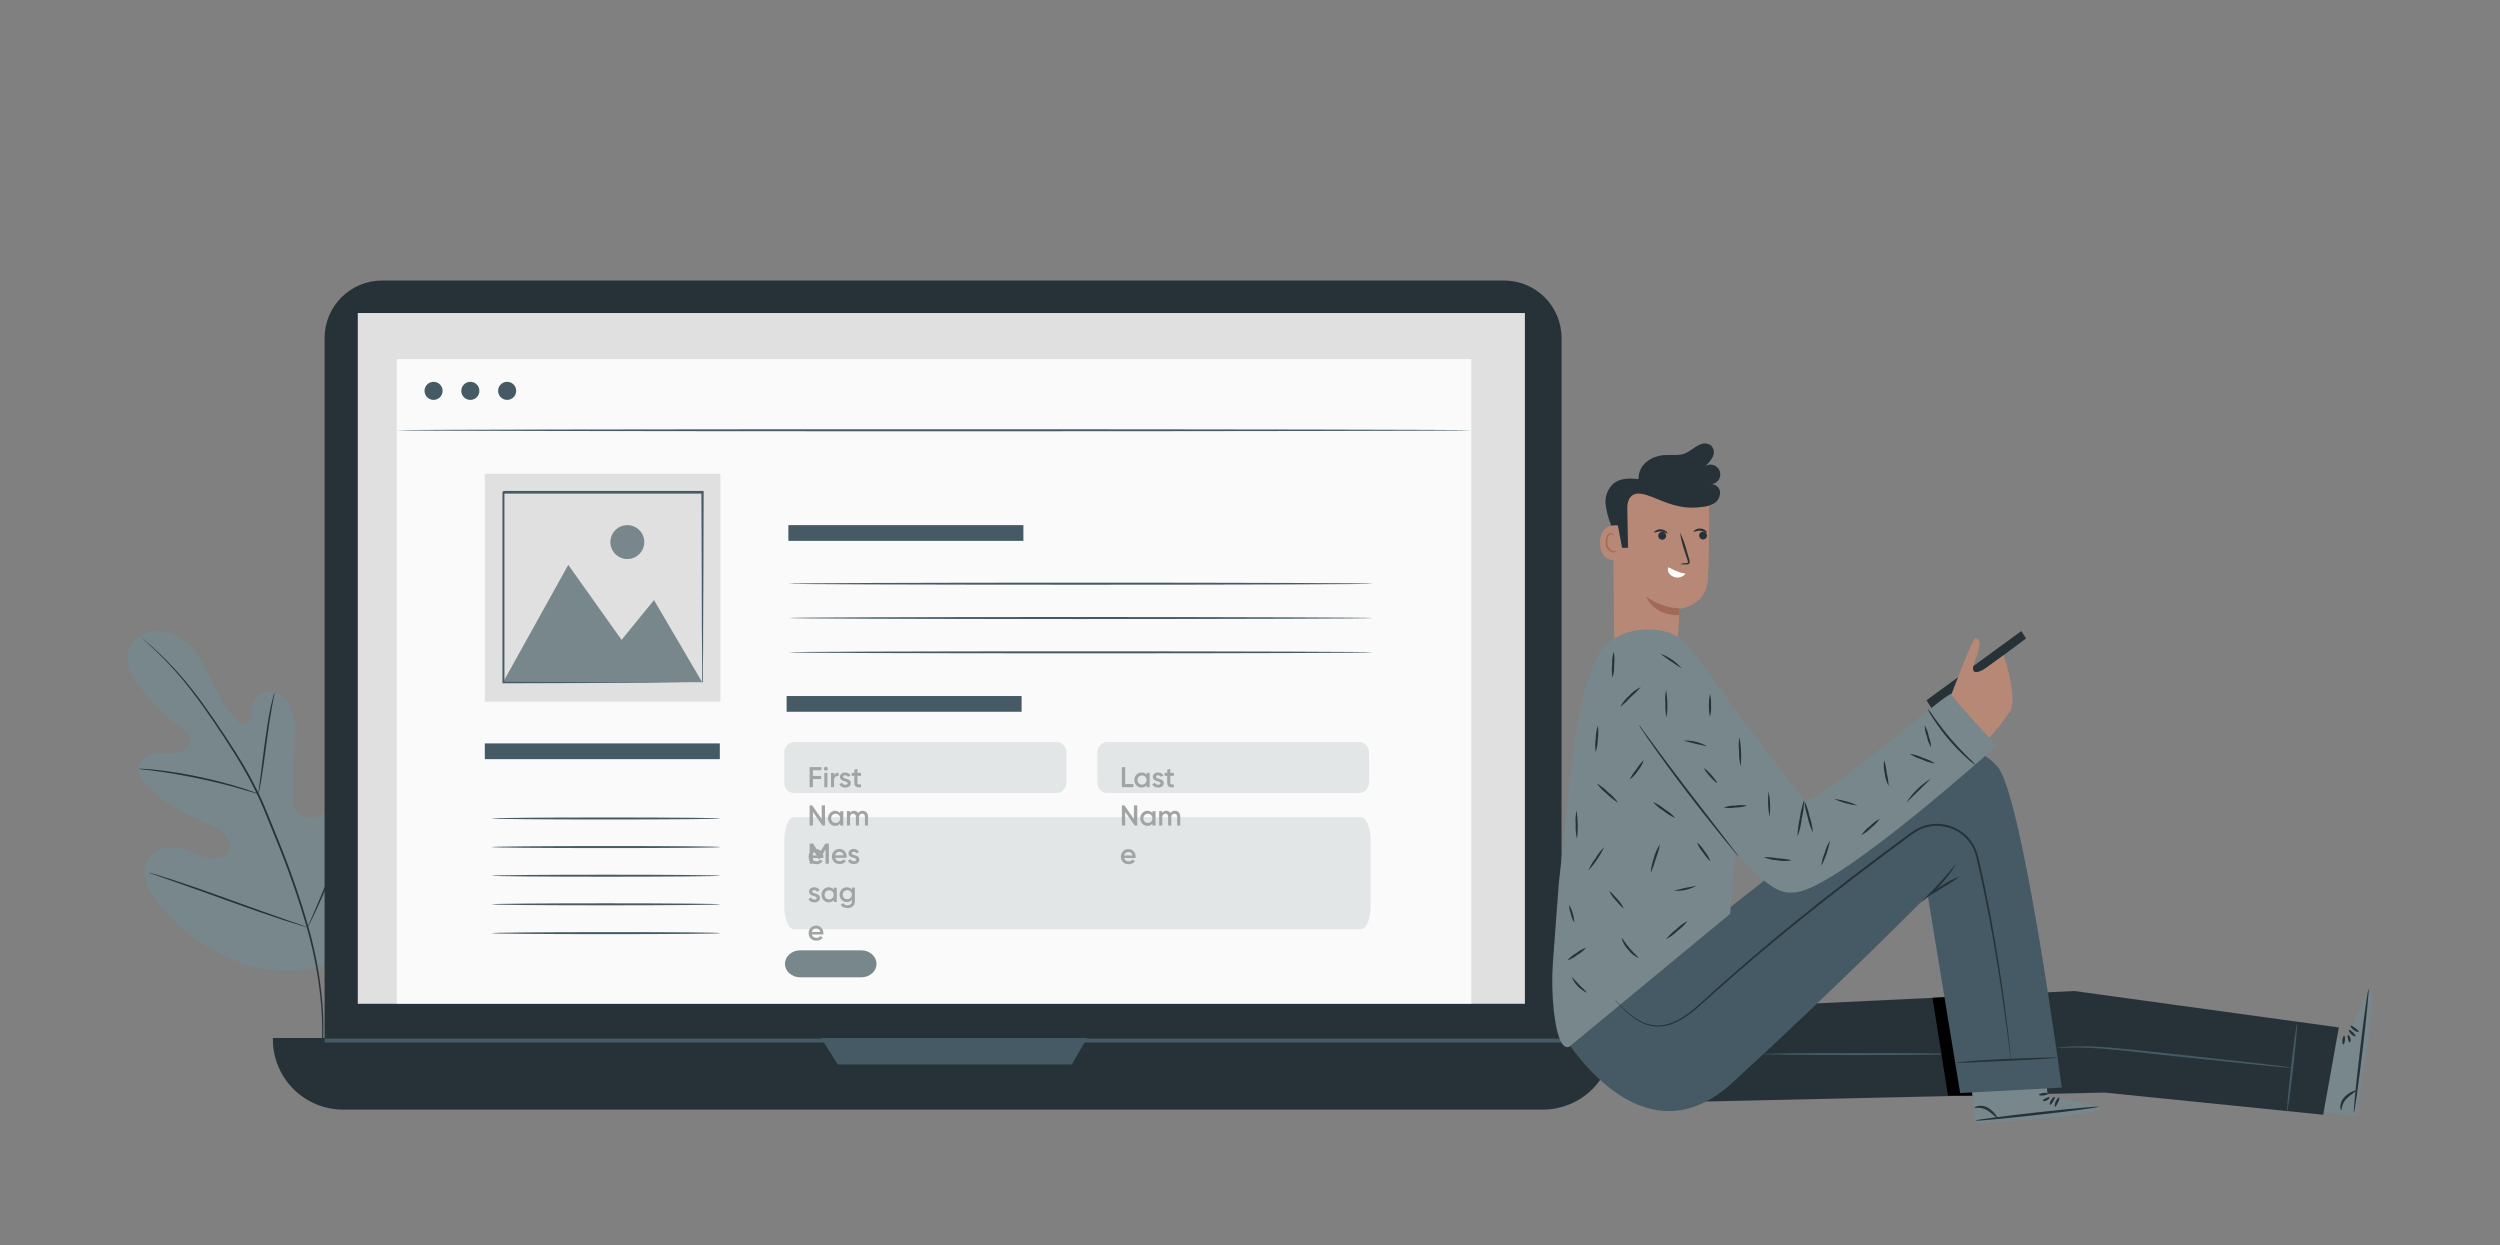<svg fill="none" height="130" viewBox="0 0 261 130" width="261" xmlns="http://www.w3.org/2000/svg" xmlns:xlink="http://www.w3.org/1999/xlink"><rect x="0" y="0" width="261" height="130" fill="#808080" stroke="none"/><clipPath id="a"><path d="m0 0h261v130h-261z"/></clipPath><g clip-path="url(#a)"><path d="m33.697 100.714c5.139-3.364 6.445-9.809 6.391-15.648 0-.972.123-1.993-.325-2.858-.449-.865-1.524-1.47-2.417-1.083-.737.321-1.075 1.153-1.503 1.837-.571.915-1.389 1.65-2.36 2.121-.634.305-1.413.482-2.022.132-.824-.482-.91-1.647-.881-2.607.058-1.801.113-3.601.165-5.399.084-.967.009-1.94-.222-2.883-.123-.467-.355-.897-.679-1.255s-.727-.634-1.179-.804c-.927-.28-2.088.222-2.31 1.161-.046.399-.065.801-.058 1.202.001.202-.058.399-.17.567-.111.168-.27.299-.456.376-.202.019-.406-.015-.592-.097-.186-.082-.348-.21-.47-.373-.938-1.048-1.697-2.243-2.248-3.537-.55-1.292-1.253-2.514-2.092-3.64-.889-1.087-2.137-1.96-3.537-2.059-1.4-.099-2.912.708-3.295 2.059-.383 1.351.383 2.755 1.235 3.875 1.262 1.67 2.758 3.149 4.443 4.39.328.189.588.477.741.824.194.651-.441 1.272-1.087 1.47-.737.222-1.528.128-2.29.198-.762.07-1.602.383-1.907 1.087-.412.98.387 2.034 1.19 2.73 1.62 1.401 3.466 2.515 5.461 3.295.735.22 1.425.572 2.034 1.038.568.511.898 1.388.531 2.059-.366.671-1.272.869-2.026.712-.727-.216-1.433-.495-2.112-.832-1.334-.531-3.072-.482-3.962.647-.275.385-.455.83-.526 1.298-.072.468-.032.946.115 1.396.308.895.792 1.718 1.425 2.421 2.077 2.585 4.8 4.574 7.894 5.765 3.093 1.145 5.979 1.503 9.105.457" fill="#77878b"/><path d="m14.878 66.654.095.095.284.259c.251.231.618.568 1.083 1.017 1.313 1.265 2.53 2.626 3.64 4.073.704.91 1.437 1.944 2.203 3.064.766 1.12 1.569 2.331 2.372 3.628.847 1.351 1.618 2.748 2.31 4.184.362.745.679 1.528 1.001 2.322.321.795.651 1.602.98 2.421 1.262 3.06 2.35 6.189 3.257 9.373.73 2.603 1.211 5.271 1.437 7.965.148 1.816.134 3.642-.041 5.456-.066.639-.128 1.137-.181 1.474-.025.161-.041.289-.058.383-.003.044-.003.088 0 .132.014-.042.025-.084.033-.127 0-.095.041-.223.07-.383.066-.334.14-.824.218-1.471.202-1.817.235-3.649.099-5.472-.207-2.706-.677-5.384-1.404-7.998-.901-3.194-1.986-6.333-3.249-9.402-.335-.824-.662-1.629-.98-2.417-.325-.795-.646-1.581-1.009-2.335-.699-1.441-1.477-2.842-2.331-4.196-.824-1.297-1.623-2.5-2.389-3.62-.766-1.12-1.511-2.15-2.228-3.06-1.127-1.444-2.366-2.796-3.706-4.044-.474-.441-.853-.774-1.112-.993l-.292-.251c-.066-.053-.099-.082-.103-.078z" fill="#263238"/><path d="m26.977 82.887c.049-.133.084-.271.103-.412.058-.268.132-.651.21-1.133.161-.96.342-2.29.531-3.756.189-1.466.387-2.792.564-3.748.086-.473.161-.861.214-1.128.037-.134.059-.273.066-.412-.062.131-.108.269-.136.412-.074.259-.169.642-.272 1.116-.206.951-.412 2.277-.614 3.747-.202 1.47-.354 2.759-.478 3.764-.062.449-.115.824-.152 1.137-.028.135-.041.274-.037.412z" fill="#263238"/><path d="m14.454 80.268c.164.039.33.062.498.07.321.037.791.086 1.363.169 1.149.148 2.73.412 4.46.774s3.295.77 4.394 1.087c.56.157 1.009.296 1.318.391.159.059.323.102.49.128-.15-.075-.306-.14-.465-.194-.305-.115-.75-.272-1.306-.445-1.108-.354-2.66-.774-4.394-1.141-1.48-.318-2.976-.561-4.481-.729-.581-.066-1.05-.095-1.371-.107-.168-.018-.338-.02-.506-.004z" fill="#263238"/><path d="m32.116 96.815c.037-.045.067-.095.091-.148l.227-.445c.194-.387.461-.951.782-1.647.642-1.408 1.466-3.381 2.343-5.568.877-2.187 1.688-4.167 2.298-5.584l.729-1.68.198-.457c.041-.107.062-.165.053-.165-.034.046-.063.096-.086.148l-.227.445c-.198.387-.461.951-.782 1.647-.642 1.408-1.466 3.381-2.347 5.568-.881 2.187-1.684 4.168-2.298 5.584-.296.692-.543 1.26-.729 1.68l-.194.457c-.026.052-.046.107-.058.165z" fill="#263238"/><path d="m15.532 91.099s.054.033.161.074l.482.169 1.779.618c1.499.519 3.562 1.26 5.839 2.084 2.277.824 4.349 1.544 5.86 2.034.758.247 1.367.436 1.795.56l.49.14c.115.033.177.045.177.037-.052-.029-.108-.052-.165-.07l-.482-.173-1.775-.614c-1.499-.519-3.562-1.26-5.839-2.084-2.277-.824-4.353-1.548-5.86-2.038-.758-.243-1.371-.437-1.795-.56l-.494-.14c-.056-.018-.114-.03-.173-.037z" fill="#263238"/><path d="m157.025 29.287h-117.138c-3.314 0-6 2.686-6 6v73.397c0 3.313 2.686 6 6 6h117.138c3.314 0 6-2.687 6-6v-73.397c0-3.314-2.686-6-6-6z" fill="#263238"/><path d="m28.488 108.37h139.911v.144c0 1.944-.772 3.808-2.147 5.183s-3.239 2.147-5.183 2.147h-125.251c-1.944 0-3.808-.772-5.183-2.147-1.375-1.375-2.147-3.239-2.147-5.183z" fill="#263238"/><path d="m159.199 32.68h-121.845v72.115h121.845z" fill="#e0e0e0"/><path d="m85.725 108.37 1.738 2.763h24.428l1.614-2.763z" fill="#455a64"/><path d="m153.599 37.486h-112.18v67.285h112.18z" fill="#fafafa"/><path d="m106.657 72.666h-24.535v1.643h24.535z" fill="#455a64"/><path d="m46.208 40.801c.001.187-.054.369-.157.525-.103.156-.25.277-.422.349-.172.072-.362.091-.545.055-.183-.036-.352-.125-.484-.257s-.223-.3-.259-.483c-.037-.183-.018-.373.053-.545s.192-.32.347-.424.338-.159.524-.159c.249 0 .489.099.665.275.177.176.277.415.278.664z" fill="#455a64"/><path d="m50.046 40.801c.001.187-.054.37-.157.525s-.251.277-.423.349c-.172.072-.362.091-.546.055-.183-.036-.352-.126-.484-.258-.132-.132-.222-.301-.258-.484-.036-.183-.017-.373.055-.546.072-.172.193-.32.349-.423s.339-.158.525-.157c.249 0 .488.099.664.275s.275.415.275.664z" fill="#455a64"/><path d="m53.888 40.801c.001.187-.054.369-.157.525-.103.156-.25.277-.422.349-.172.072-.362.091-.545.055-.183-.036-.352-.125-.484-.257s-.223-.3-.259-.483c-.037-.183-.018-.373.053-.545s.192-.32.347-.424.338-.159.524-.159c.124-.001.246.023.361.07.114.047.218.116.306.203.088.087.157.191.205.305.048.114.072.237.072.36z" fill="#455a64"/><path d="m153.599 44.919c0 .062-25.121.107-56.088.107-30.968 0-56.092-.045-56.092-.107 0-.062 25.12-.107 56.092-.107 30.972 0 56.088.049 56.088.107z" fill="#455a64"/><path d="m163.025 108.427h-129.138v.412h129.138z" fill="#455a64"/><path d="m75.15 77.612h-24.535v1.643h24.535z" fill="#455a64"/><path d="m106.842 54.823h-24.535v1.643h24.535z" fill="#455a64"/><path d="m143.336 60.938c0 .058-13.663.107-30.514.107-16.852 0-30.515-.049-30.515-.107 0-.058 13.66-.111 30.515-.111 16.855 0 30.514.049 30.514.111z" fill="#455a64"/><path d="m143.336 64.521c0 .058-13.663.107-30.514.107-16.852 0-30.515-.049-30.515-.107 0-.058 13.66-.107 30.515-.107 16.855 0 30.514.062 30.514.107z" fill="#455a64"/><path d="m143.336 68.103c0 .062-13.663.107-30.514.107-16.852 0-30.515-.045-30.515-.107s13.66-.107 30.515-.107c16.855 0 30.514.049 30.514.107z" fill="#455a64"/><path d="m75.211 85.449c0 .058-5.353.107-11.942.107s-11.942-.049-11.942-.107c0-.058 5.354-.107 11.942-.107s11.942.045 11.942.107z" fill="#455a64"/><path d="m75.211 88.434c0 .062-5.353.107-11.942.107s-11.942-.045-11.942-.107 5.354-.107 11.942-.107 11.942.033 11.942.107z" fill="#455a64"/><path d="m75.211 91.424c0 .058-5.353.107-11.942.107s-11.942-.049-11.942-.107c0-.058 5.354-.107 11.942-.107s11.942.049 11.942.107z" fill="#455a64"/><path d="m75.211 94.41c0 .062-5.353.107-11.942.107s-11.942-.045-11.942-.107c0-.062 5.354-.107 11.942-.107s11.942.049 11.942.107z" fill="#455a64"/><path d="m75.211 97.42c0 .058-5.353.107-11.942.107s-11.942-.049-11.942-.107c0-.058 5.354-.107 11.942-.107s11.942.029 11.942.107z" fill="#455a64"/><path d="m75.211 49.461h-24.597v23.798h24.597z" fill="#e0e0e0"/><path d="m52.521 71.221 6.807-12.247 5.564 7.829 3.385-4.155 5.028 8.574z" fill="#77878b"/><path d="m67.263 56.593c0 .35-.104.693-.298.984s-.471.518-.795.652c-.324.134-.68.169-1.023.101-.344-.068-.659-.237-.907-.485-.248-.248-.416-.563-.485-.907s-.033-.7.101-1.023c.134-.324.361-.6.652-.795.291-.195.633-.298.984-.298.47 0 .92.187 1.252.519s.519.782.519 1.252z" fill="#77878b"/><path d="m73.305 71.287c-.002-.032-.002-.063 0-.095 0-.074 0-.165 0-.28 0-.251 0-.61 0-1.071 0-.943 0-2.306-.029-4.04 0-3.476-.029-8.426-.049-14.372l.099.103h-20.78c-.029.025.218-.222.115-.115v5.354 5.127 9.381l-.103-.099 15.027.05 4.242.029h1.124.391s-.029 0-.091 0h-.28-1.104l-4.217.029-15.093.049h-.099v-.103c0-2.883 0-6.049 0-9.381 0-1.668 0-3.381 0-5.127v-5.354l.119-.119h20.78.103v.099c0 5.971-.041 10.942-.054 14.434 0 1.726 0 3.08-.025 4.019v1.054.264c0 .066-.074.169-.078.165z" fill="#455a64"/><path d="m89.921 102.03h-6.385c-.208 0-.415-.036-.607-.107s-.367-.175-.515-.305c-.147-.131-.264-.287-.344-.457-.08-.171-.121-.354-.12-.539 0-.374.167-.732.465-.996.297-.264.701-.412 1.121-.412h6.385c.208 0 .415.036.607.107s.367.174.515.305c.147.131.264.286.344.457.08.171.121.354.121.539s-.041.368-.121.539c-.08.171-.197.326-.344.457-.147.13-.322.234-.515.305s-.399.107-.607.107z" fill="#77878b"/><path d="m141.918 77.471h-26.352c-.554 0-1.003.49-1.003 1.094v3.13c0 .604.449 1.094 1.003 1.094h26.352c.554 0 1.004-.49 1.004-1.094v-3.13c0-.604-.45-1.094-1.004-1.094z" fill="#e3e6e7"/><path d="m142.093 85.309h-59.211c-.554 0-1.004 1.078-1.004 2.408v6.891c0 1.33.449 2.408 1.004 2.408h59.211c.554 0 1.004-1.078 1.004-2.408v-6.891c0-1.33-.45-2.408-1.004-2.408z" fill="#e3e6e7"/><path d="m110.33 77.471h-27.448c-.554 0-1.004.49-1.004 1.094v3.13c0 .604.449 1.094 1.004 1.094h27.448c.554 0 1.004-.49 1.004-1.094v-3.13c0-.604-.45-1.094-1.004-1.094z" fill="#e3e6e7"/><path d="m245.052 108.539-4.118-.49-.967 7.717 6.024.778.091-.473c.387-2.117 1.808-10.782 1.552-12.26-.284-1.647-2.582 4.728-2.582 4.728z" fill="#77878b"/><path d="m247.276 103.259c.074 0-.21 2.908-.634 6.47s-.824 6.444-.898 6.436.214-2.882.634-6.469c.421-3.587.824-6.445.898-6.437z" fill="#263238"/><path d="m245.909 108.176c-.041.058-.255-.024-.453-.214-.198-.189-.28-.412-.222-.449.057-.037.23.083.411.26.182.177.309.354.264.403z" fill="#263238"/><path d="m246.239 107.715c-.033.066-.276 0-.515-.181s-.371-.412-.317-.453c.053-.041.255.07.477.239.223.168.392.329.355.395z" fill="#263238"/><path d="m245.995 113.835c0 .032-.102.135-.308.284-.262.178-.506.381-.729.605-.211.223-.364.495-.445.791-.058.23-.041.383-.082.391-.042.008-.116-.144-.103-.412.029-.351.173-.683.411-.943.236-.246.515-.445.824-.589.26-.115.412-.16.432-.127z" fill="#263238"/><path d="m245.139 108.061c.066-.029.198.123.247.35.049.226 0 .412-.074.412s-.14-.165-.185-.367c-.046-.202-.058-.366.012-.395z" fill="#263238"/><path d="m244.727 108.127c.07 0 .107.214.082.478-.024.263-.111.461-.181.444-.07-.016-.111-.226-.082-.473s.107-.449.181-.449z" fill="#263238"/><path d="m242.54 116.379-22.826-2.314-47.333 1.058 12.585-10.146 31.589-1.516 27.62 3.805z" fill="#263238"/><path d="m203.958 110.042c0 .062-4.443.107-9.924.107s-9.921-.045-9.921-.107 4.44-.107 9.921-.107 9.924.049 9.924.107z" fill="#455a64"/><path d="m201.751 104.169 1.623 10.209h3.113l-2.368-10.32z" fill="#000"/><path d="m213.801 114.514-.462-4.118-7.738.824.598 6.028h.481c2.15-.107 10.909-.691 12.289-1.276 1.556-.671-5.168-1.458-5.168-1.458z" fill="#77878b"/><path d="m219.129 115.539c0 .074-2.882.457-6.444.857-3.563.399-6.462.663-6.47.589s2.883-.453 6.441-.853c3.558-.399 6.465-.65 6.473-.593z" fill="#263238"/><path d="m214.023 115.342c-.07-.029-.037-.256.103-.49.14-.235.333-.367.387-.322.053.046-.029.243-.157.458-.127.214-.259.383-.333.354z" fill="#263238"/><path d="m214.554 115.539c-.07 0-.062-.267.062-.543.123-.276.305-.449.366-.412.062.037 0 .259-.123.515-.124.255-.235.477-.305.44z" fill="#263238"/><path d="m208.538 116.709c-.025.025-.157-.07-.346-.235-.233-.214-.485-.405-.754-.572-.266-.155-.566-.241-.873-.252-.235 0-.383.046-.412 0-.029-.045.111-.144.383-.193.354-.05.715.023 1.022.206.292.176.549.405.757.675.173.21.251.346.223.371z" fill="#263238"/><path d="m213.965 114.563c.046.058-.074.219-.284.322s-.412.094-.412.024.128-.173.313-.263c.186-.091.342-.144.383-.083z" fill="#263238"/><path d="m213.801 114.176c0 .074-.186.157-.445.19-.26.033-.474 0-.478-.074-.004-.075.198-.157.445-.19s.461.004.478.074z" fill="#263238"/><path d="m168.527 67.407 6.588-.119c.091-.762.219-3.731.219-3.731s2.759-.259 2.961-2.986c.201-2.726.115-9.035.115-9.035-1.512-.763-3.2-1.109-4.891-1.002-1.69.107-3.321.663-4.725 1.611l-.412.288z" fill="#b78876"/><path d="m177.5 56.194c-.072-.076-.112-.177-.112-.282 0-.105.04-.206.112-.282.056-.06.13-.102.21-.12.081-.018.165-.011.242.019.076.03.142.083.189.151.046.068.071.149.071.231 0 .083-.025.163-.071.231-.047.068-.113.121-.189.151-.077.03-.161.037-.242.019-.08-.018-.154-.06-.21-.12z" fill="#263238"/><path d="m178.196 55.609c-.046.045-.301-.177-.676-.202-.374-.025-.663.152-.7.103s.029-.107.153-.19c.168-.106.366-.155.564-.14.197.012.385.089.535.218.124.103.153.189.124.21z" fill="#263238"/><path d="m173.847 55.671c.059.07.093.157.097.248.004.091-.023.181-.075.256-.053.074-.129.129-.217.156-.087.026-.181.023-.266-.009-.059-.022-.112-.058-.155-.104-.042-.046-.074-.101-.092-.161-.019-.06-.023-.124-.013-.186.01-.062.034-.121.071-.172.036-.051.084-.093.139-.124.055-.03.116-.047.179-.05s.125.009.183.034c.058.025.109.063.149.111z" fill="#263238"/><path d="m174.078 55.687c-.046.045-.301-.177-.68-.202-.379-.025-.659.152-.7.103s.029-.107.157-.189c.168-.106.365-.155.563-.14s.386.093.536.223c.124.099.161.19.124.206z" fill="#263238"/><path d="m175.412 58.887c.198-.065.405-.096.614-.091.098 0 .181-.025.189-.074.01-.099-.009-.199-.054-.288l-.251-.782c-.241-.667-.415-1.357-.519-2.059.31.636.553 1.303.725 1.989.083.272.157.531.235.787.056.13.066.275.029.412-.017.037-.042.069-.074.095-.031.026-.068.044-.108.053-.056.008-.112.008-.168 0-.207.021-.416.007-.618-.041z" fill="#263238"/><path d="m174.164 59.229c-.379-.259 1.042.638 1.812.646-.14.19-.341.327-.568.389-.228.062-.471.045-.688-.047-.799-.35-.556-.988-.556-.988z" fill="#fff"/><path d="m175.35 63.516c-1.263-.056-2.482-.485-3.5-1.235 0 0 .721 2.018 3.463 1.94z" fill="#a36957"/><path d="m178.608 50.552c.156-.005.31-.046.448-.12s.258-.178.349-.305c.092-.127.153-.274.18-.428.026-.154.016-.313-.028-.463-.045-.15-.123-.288-.229-.404-.107-.115-.238-.205-.384-.261s-.303-.079-.459-.065c-.157.014-.307.063-.442.144.328-.269.594-.605.783-.984.091-.191.121-.405.086-.613s-.132-.401-.28-.552c-.172-.118-.372-.187-.58-.2-.208-.013-.416.031-.602.126-.58.251-1.037.741-1.647.947-.609.206-1.26.103-1.898.132-.712.013-1.4.251-1.969.679-.279.216-.504.495-.657.814-.152.319-.227.669-.22 1.023-.893-.107-1.882-.119-2.586.436-.283.252-.507.564-.656.913-.149.349-.219.726-.205 1.105.069.757.25 1.499.536 2.203.05.206.142.4.272.568l.333 1.96 1.215-.025-.078-4.077s-.124-1.721 1.359-1.569c1.482.152 3.488 1.82 6.366 1.396.471-.025.93-.156 1.343-.383.2-.126.362-.303.471-.513s.159-.445.146-.681c-.025-.234-.14-.448-.32-.598-.181-.15-.413-.224-.647-.205z" fill="#263238"/><path d="m168.905 54.856c-.061-.021-2.03-.276-1.844 2.059.185 2.335 2.47 1.367 2.47 1.301 0-.066-.626-3.36-.626-3.36z" fill="#b78876"/><path d="m168.757 57.446s-.041.029-.107.066c-.092.049-.2.06-.301.033-.157-.084-.289-.207-.383-.358s-.146-.325-.152-.502c-.023-.199-.001-.4.066-.589.016-.075.049-.145.098-.204.049-.059.111-.105.182-.134.046-.016.096-.015.141.002s.083.05.106.092c.037.062.025.107.037.111.013.004.05-.041.021-.136-.016-.058-.053-.108-.103-.14-.033-.022-.07-.036-.109-.043s-.079-.006-.118.002c-.098.027-.188.079-.26.151-.073.072-.125.162-.151.261-.085.209-.115.435-.087.659.004.207.07.409.189.579s.285.301.478.377c.064.014.13.013.194-.003.063-.016.122-.046.173-.087.086-.082.094-.132.086-.136z" fill="#a36957"/><path d="m163.181 108.127c1.236 1.841 8.727 13.116 17.671 4.917 11.395-10.435 20.405-19.577 20.405-19.577l3.385 20.652 10.608-.577s-4.118-30.749-6.745-33.546c-2.92-3.122-5.605-2.858-28.534 15.237z" fill="#455a64"/><path d="m201.125 73.107 9.908-7.231.486.778-9.842 7.318z" fill="#263238"/><path d="m203.575 72.884s1.326-3.459 1.648-4.196c.321-.737.803-2.022.992-2.059.19-.037.881.082 0 2.281-.881 2.199 1.071.857 1.071.857l1.906-1.367s1.508 4.505.651 5.864c-.673 1.015-1.43 1.972-2.261 2.862z" fill="#b78876"/><path d="m203.687 72.481c-.198-.449-12.799 10.678-15.307 11.057l-7.347-9.566s-1.524-2.421-4.797-6.564c-2.117-2.673-7.948-2.117-9.472 1.141-2.603 5.535-2.636 11.687-4.023 23.658l-.606 8.097c-.13 1.722-.104 3.454.079 5.172.222 2.005.675 4.118 1.606 3.817l16.805-13.89.54-6.309c3.533 3.583 4.633 4.332 6.469 4.044 4.625-.717 20.813-15.274 20.813-15.274s-4.567-4.929-4.76-5.382z" fill="#77878b"/><g fill="#263238"><path d="m206.277 79.885c-.328-.197-.631-.434-.902-.704-.689-.615-1.334-1.277-1.931-1.981-.602-.701-1.152-1.444-1.648-2.224-.22-.314-.407-.651-.556-1.005.25.288.477.596.68.918.412.572.988 1.355 1.684 2.17.696.815 1.371 1.515 1.874 2.01.285.253.552.525.799.815z"/><path d="m187.667 87.331c.007-.645.084-1.287.231-1.915.081-.64.23-1.27.445-1.878-.007.645-.084 1.287-.231 1.915-.08.64-.229 1.27-.445 1.878z"/><path d="m189.273 86.935c-.254-.524-.442-1.077-.56-1.647-.182-.551-.299-1.122-.35-1.701.255.524.443 1.077.56 1.647.182.552.299 1.122.35 1.701z"/><path d="m171.08 75.652c.151.166.288.344.412.531l1.095 1.491c.927 1.256 2.22 2.986 3.665 4.876l3.727 4.835 1.124 1.47c.152.174.29.36.412.556-.165-.157-.318-.326-.457-.507-.284-.334-.684-.824-1.178-1.425-.984-1.215-2.331-2.903-3.776-4.798-1.446-1.894-2.722-3.64-3.616-4.921-.449-.638-.823-1.161-1.046-1.528-.136-.183-.257-.378-.362-.581z"/><path d="m168.93 83.789c-.435-.247-.833-.555-1.182-.914-.395-.309-.746-.673-1.042-1.079.438.247.838.556 1.186.918.397.305.747.668 1.038 1.075z"/><path d="m167.489 88.43c-.43.89-.984 1.714-1.647 2.446.181-.462.429-.895.737-1.285.246-.429.553-.82.91-1.161z"/><path d="m169.515 94.834c-.045.037-.412-.334-.824-.824-.277-.279-.503-.606-.667-.964.045-.037.412.334.824.824.278.279.504.605.667.964z"/><path d="m165.595 98.939c-.26.304-.573.56-.923.754-.311.252-.663.447-1.042.577.26-.305.573-.56.923-.754.31-.252.663-.447 1.042-.577z"/><path d="m171.076 100.027c-.437-.191-.815-.493-1.096-.877-.334-.344-.571-.77-.687-1.235.057-.029.358.515.848 1.087s.972.972.935 1.026z"/><path d="m176.186 96.147c-.301.394-.656.743-1.054 1.038-.355.346-.757.64-1.194.873.3-.394.655-.743 1.054-1.038.354-.347.756-.641 1.194-.873z"/><path d="m165.669 103.638c-.704-.323-1.263-.895-1.569-1.606.049-.033.358.362.79.799.433.436.816.766.779.807z"/><path d="m177.096 92.478c-.707.405-1.523.581-2.335.502.77-.206 1.549-.373 2.335-.502z"/><path d="m173.291 88.15c-.085.502-.223.993-.412 1.466-.134.475-.295.943-.481 1.4h-.046c0-.025.025-.033.033-.033s0 0 0 .045h-.045c.048-.494.156-.981.321-1.45.126-.509.339-.993.63-1.429z"/><path d="m174.901 85.403c-.447-.187-.863-.439-1.235-.75-.408-.252-.776-.564-1.091-.926.438.191.847.443 1.214.749.415.252.79.564 1.112.927z"/><path d="m171.607 79.35c-.125.409-.332.787-.61 1.112-.222.364-.517.679-.864.927.184-.38.417-.734.691-1.054.216-.362.479-.693.783-.984z"/><path d="m166.591 78.526c-.069-.463-.069-.933 0-1.396.005-.467.08-.931.222-1.375.074.461.074.931 0 1.392-.001.469-.076.934-.222 1.379z"/><path d="m164.635 87.602c-.112-.493-.156-.998-.132-1.503-.042-.502-.014-1.008.083-1.503.159.995.175 2.007.049 3.006z"/><path d="m164.363 96.308c-.187-.267-.312-.572-.366-.894-.122-.302-.178-.626-.165-.951.314.567.496 1.198.531 1.845z"/><path d="m171.298 71.736c-.327.375-.682.725-1.062 1.046-.33.373-.689.719-1.075 1.034.224-.455.539-.859.926-1.186.337-.38.749-.684 1.211-.894z"/><path d="m168.354 70.751c-.09-.449-.106-.909-.05-1.363-.016-.457.039-.915.165-1.355.087.449.103.909.049 1.363.015.457-.041.914-.164 1.355z"/><path d="m175.568 69.771c-.774-.468-1.521-.978-2.24-1.528.867.306 1.639.833 2.24 1.528z"/><path d="m174 74.91c-.115-.471-.16-.957-.136-1.441-.045-.483-.018-.97.078-1.446.161.953.181 1.924.058 2.883z"/><path d="m178.225 77.917c-.831-.165-1.656-.363-2.471-.593.864-.052 1.724.154 2.471.593z"/><path d="m178.513 74.853c-.146-.802-.146-1.624 0-2.426.108.394.148.803.119 1.211.033.409-.008.82-.119 1.215z"/><path d="m181.733 79.996c-.131-.498-.191-1.013-.177-1.528-.056-.511-.043-1.028.041-1.536.185 1.01.231 2.041.136 3.064z"/><path d="m179.258 81.734c-.045.041-.379-.264-.745-.675-.367-.412-.63-.782-.585-.824s.379.264.745.679c.367.416.631.782.585.82z"/><path d="m182.388 84.106c-.389.132-.796.199-1.207.198-.408.071-.826.071-1.235 0 .386-.137.793-.204 1.202-.198.41-.076.83-.076 1.24 0z"/><path d="m184.744 85.309c-.175-.894-.209-1.809-.103-2.714.179.893.214 1.81.103 2.714z"/><path d="m187.066 89.818c-.494.095-1.001.095-1.495 0-.502-.02-.995-.136-1.453-.342.495-.002.99.042 1.478.132.496.021.988.091 1.47.21z"/><path d="m191.061 87.738c-.17.935-.481 1.839-.923 2.681.048-.471.169-.933.358-1.367.118-.465.309-.908.565-1.314z"/><path d="m193.939 84.098c-.856-.09-1.691-.322-2.471-.688.855.095 1.69.327 2.471.688z"/><path d="m196.253 85.477c-.245.358-.546.674-.893.935-.302.312-.65.575-1.034.778.243-.361.545-.679.894-.939.301-.311.65-.573 1.033-.774z"/><path d="m197.18 82.072c-.228-.407-.368-.857-.412-1.322-.118-.455-.138-.929-.057-1.392.131.442.22.896.267 1.355.11.446.177.901.202 1.359z"/><path d="m201.586 81.289c-.847.846-1.703 1.682-2.569 2.508.654-1.021 1.533-1.879 2.569-2.508z"/><path d="m202.023 79.712c-.473-.067-.933-.206-1.363-.412-.457-.134-.891-.339-1.285-.605.471.068.929.207 1.359.412.457.137.891.341 1.289.605z"/><path d="m201.603 78.02c-.21-.342-.356-.718-.433-1.112-.144-.375-.22-.772-.226-1.174.202.343.342.72.412 1.112.148.374.232.771.247 1.174z"/><path d="m178.55 89.884c-.05.037-.412-.371-.774-.906-.261-.304-.465-.653-.602-1.03.31.254.573.56.775.906.257.307.46.655.601 1.03z"/><path d="m209.946 110.631c-.017-.058-.028-.117-.033-.177-.016-.124-.041-.297-.074-.519-.058-.466-.148-1.137-.259-1.994-.235-1.729-.569-4.237-1.067-7.321-.498-3.085-1.161-6.746-2.104-10.765-.097-.505-.262-.994-.49-1.454-.259-.454-.593-.861-.989-1.202-.839-.694-1.911-1.042-2.998-.972-.554.031-1.096.178-1.589.432-.496.28-.969.599-1.413.955l-2.833 2.104c-3.813 2.862-7.384 5.666-10.571 8.298-3.187 2.631-5.967 5.094-8.294 7.182-1.178 1.013-2.434 1.824-3.706 1.956-.584.066-1.175-.006-1.726-.21-.458-.173-.889-.41-1.28-.704-.536-.407-1.032-.864-1.483-1.363l-.35-.387c-.043-.043-.081-.09-.115-.14.047.035.09.077.128.123l.366.375c.463.483.966.926 1.503 1.326.389.281.815.508 1.264.675.538.191 1.114.255 1.681.186 1.235-.136 2.47-.939 3.623-1.952 2.311-2.097 5.082-4.588 8.269-7.219 3.188-2.631 6.75-5.456 10.567-8.319l2.834-2.104c.455-.362.938-.687 1.445-.972.519-.268 1.089-.422 1.672-.453 1.14-.072 2.264.295 3.142 1.025.416.358.766.785 1.034 1.264.236.476.406.982.506 1.503.935 4.032 1.577 7.701 2.059 10.785.482 3.084.791 5.6 1.001 7.334.095.861.169 1.532.222 2.002 0 .222.037.411.05.523.008.058.011.117.008.177z"/><path d="m214.756 110.4c-.134.041-.272.063-.412.066-.268.029-.655.062-1.132.095-.96.065-2.282.135-3.744.197l-3.743.161-1.137.041c-.136.016-.275.016-.411 0 .133-.044.271-.069.411-.074.268-.033.655-.07 1.133-.111.959-.079 2.281-.157 3.743-.223l3.748-.136 1.136-.024c.136-.014.273-.012.408.008z"/><path d="m204.201 90.246c-.937 1.526-2.159 2.859-3.599 3.925-.041-.049.824-.852 1.829-1.935 1.004-1.083 1.709-2.026 1.77-1.989z"/><path d="m204.601 91.498c-.555.424-1.142.805-1.754 1.141-.576.4-1.182.755-1.812 1.062.509-.484 1.079-.899 1.696-1.235.579-.402 1.208-.727 1.87-.968z"/></g><path d="m239.295 111.463c-.083.009-.167.009-.251 0l-.725-.042-2.635-.251-8.685-.906c-3.393-.354-6.457-.749-8.685-.861-1.112-.057-2.018-.053-2.64-.028l-.716.028c-.085.011-.171.011-.256 0 .083-.02.167-.034.252-.041.16-.024.411-.045.716-.074.883-.058 1.768-.07 2.652-.037 2.24.074 5.308.445 8.698.799l8.685.96 2.631.317.712.094c.084.004.167.018.247.042z" fill="#455a64"/><path d="m238.772 116.066c-.057 0 .128-2.059.412-4.616s.573-4.596.63-4.587c.058.008-.127 2.059-.412 4.612-.284 2.553-.572 4.596-.63 4.591z" fill="#455a64"/><path d="m85.754 80.416h-.885v.588h.855v.33h-.855v.852h-.345v-2.1h1.23zm.464.045c-.114 0-.207-.096-.207-.207 0-.114.093-.207.207-.207s.207.093.207.207c0 .111-.093.207-.207.207zm-.162 1.725v-1.5h.324v1.5zm1.024-1.248c.09-.204.273-.279.462-.279v.351c-.213-.015-.462.084-.462.42v.756h-.324v-1.5h.324zm.94.162c0 .273.807.108.807.663 0 .3-.261.462-.585.462-.3 0-.516-.135-.612-.351l.279-.162c.048.135.168.216.333.216.144 0 .255-.048.255-.168 0-.267-.807-.117-.807-.654 0-.282.243-.459.549-.459.246 0 .45.114.555.312l-.273.153c-.054-.117-.159-.171-.282-.171-.117 0-.219.051-.219.159zm1.87-.102h-.372v.72c0 .192.126.189.372.177v.291c-.498.06-.696-.078-.696-.468v-.72h-.276v-.312h.276v-.324l.324-.096v.42h.372zm-4.106 3.088h.345v2.1h-.27l-.99-1.425v1.425h-.345v-2.1h.27l.99 1.425zm1.931.6h.324v1.5h-.324v-.216c-.114.159-.291.255-.525.255-.408 0-.747-.345-.747-.789 0-.447.339-.789.747-.789.234 0 .411.096.525.252zm-.474 1.23c.27 0 .474-.201.474-.48s-.204-.48-.474-.48-.474.201-.474.48.204.48.474.48zm2.814-1.269c.339 0 .567.234.567.609v.93h-.324v-.909c0-.21-.114-.327-.291-.327-.192 0-.327.123-.327.396v.84h-.324v-.909c0-.21-.105-.327-.282-.327-.183 0-.333.123-.333.396v.84h-.324v-1.5h.324v.18c.096-.147.243-.219.429-.219.195 0 .339.087.426.237.099-.156.258-.237.459-.237zm-5.297 4.927c.051.234.24.354.48.354.18 0 .315-.081.387-.186l.267.156c-.138.204-.363.327-.657.327-.495 0-.816-.339-.816-.789 0-.444.321-.789.792-.789.447 0 .753.36.753.792 0 .045-.006.093-.012.135zm-.003-.264h.882c-.045-.258-.234-.369-.429-.369-.243 0-.408.144-.453.369z" fill="#a1a4a5"/><path d="m86.534 88.069v2.1h-.345v-1.497l-.639 1.056h-.042l-.639-1.059v1.5h-.345v-2.1h.372l.633 1.05.636-1.05zm.653 1.488c.051.234.24.354.48.354.18 0 .315-.081.387-.186l.267.156c-.138.204-.363.327-.657.327-.495 0-.816-.339-.816-.789 0-.444.321-.789.792-.789.447 0 .753.36.753.792 0 .045-.006.093-.012.135zm-.003-.264h.882c-.045-.258-.234-.369-.429-.369-.243 0-.408.144-.453.369zm1.726-.21c0 .273.807.108.807.663 0 .3-.261.462-.585.462-.3 0-.516-.135-.612-.351l.279-.162c.048.135.168.216.333.216.144 0 .255-.048.255-.168 0-.267-.807-.117-.807-.654 0-.282.243-.459.549-.459.246 0 .45.114.555.312l-.273.153c-.054-.117-.159-.171-.282-.171-.117 0-.219.051-.219.159zm-4.116 4c0 .273.807.108.807.663 0 .3-.261.462-.585.462-.3 0-.516-.135-.612-.351l.279-.162c.048.135.168.216.333.216.144 0 .255-.048.255-.168 0-.267-.807-.117-.807-.654 0-.282.243-.459.549-.459.246 0 .45.114.555.312l-.273.153c-.054-.117-.159-.171-.282-.171-.117 0-.219.051-.219.159zm2.242-.414h.324v1.5h-.324v-.216c-.114.159-.291.255-.525.255-.408 0-.747-.345-.747-.789 0-.447.339-.789.747-.789.234 0 .411.096.525.252zm-.474 1.23c.27 0 .474-.201.474-.48s-.204-.48-.474-.48-.474.201-.474.48.204.48.474.48zm2.37-1.23h.318v1.431c0 .483-.378.708-.771.708-.33 0-.585-.123-.711-.363l.279-.162c.066.129.177.231.438.231.279 0 .447-.153.447-.414v-.183c-.114.162-.291.261-.522.261-.423 0-.756-.345-.756-.774s.333-.774.756-.774c.231 0 .408.099.522.261zm-.477 1.206c.273 0 .477-.201.477-.471s-.204-.471-.477-.471-.477.201-.477.471.204.471.477.471zm-3.696 3.682c.051.234.24.354.48.354.18 0 .315-.081.387-.186l.267.156c-.138.204-.363.327-.657.327-.495 0-.816-.339-.816-.789 0-.444.321-.789.792-.789.447 0 .753.36.753.792 0 .045-.006.093-.012.135zm-.003-.264h.882c-.045-.258-.234-.369-.429-.369-.243 0-.408.144-.453.369z" fill="#a1a4a5"/><path d="m117.468 81.856h.855v.33h-1.2v-2.1h.345zm2.231-1.17h.324v1.5h-.324v-.216c-.114.159-.291.255-.525.255-.408 0-.747-.345-.747-.789 0-.447.339-.789.747-.789.234 0 .411.096.525.252zm-.474 1.23c.27 0 .474-.201.474-.48s-.204-.48-.474-.48-.474.201-.474.48.204.48.474.48zm1.458-.816c0 .273.807.108.807.663 0 .3-.261.462-.585.462-.3 0-.516-.135-.612-.351l.279-.162c.048.135.168.216.333.216.144 0 .255-.048.255-.168 0-.267-.807-.117-.807-.654 0-.282.243-.459.549-.459.246 0 .45.114.555.312l-.273.153c-.054-.117-.159-.171-.282-.171-.117 0-.219.051-.219.159zm1.87-.102h-.372v.72c0 .192.126.189.372.177v.291c-.498.06-.696-.078-.696-.468v-.72h-.276v-.312h.276v-.324l.324-.096v.42h.372zm-4.17 3.088h.345v2.1h-.27l-.99-1.425v1.425h-.345v-2.1h.27l.99 1.425zm1.931.6h.324v1.5h-.324v-.216c-.114.159-.291.255-.525.255-.408 0-.747-.345-.747-.789 0-.447.339-.789.747-.789.234 0 .411.096.525.252zm-.474 1.23c.27 0 .474-.201.474-.48s-.204-.48-.474-.48-.474.201-.474.48.204.48.474.48zm2.814-1.269c.339 0 .567.234.567.609v.93h-.324v-.909c0-.21-.114-.327-.291-.327-.192 0-.327.123-.327.396v.84h-.324v-.909c0-.21-.105-.327-.282-.327-.183 0-.333.123-.333.396v.84h-.324v-1.5h.324v.18c.096-.147.243-.219.429-.219.195 0 .339.087.426.237.099-.156.258-.237.459-.237zm-5.297 4.927c.051.234.24.354.48.354.18 0 .315-.081.387-.186l.267.156c-.138.204-.363.327-.657.327-.495 0-.816-.339-.816-.789 0-.444.321-.789.792-.789.447 0 .753.36.753.792 0 .045-.006.093-.012.135zm-.003-.264h.882c-.045-.258-.234-.369-.429-.369-.243 0-.408.144-.453.369z" fill="#a1a4a5"/></g></svg>